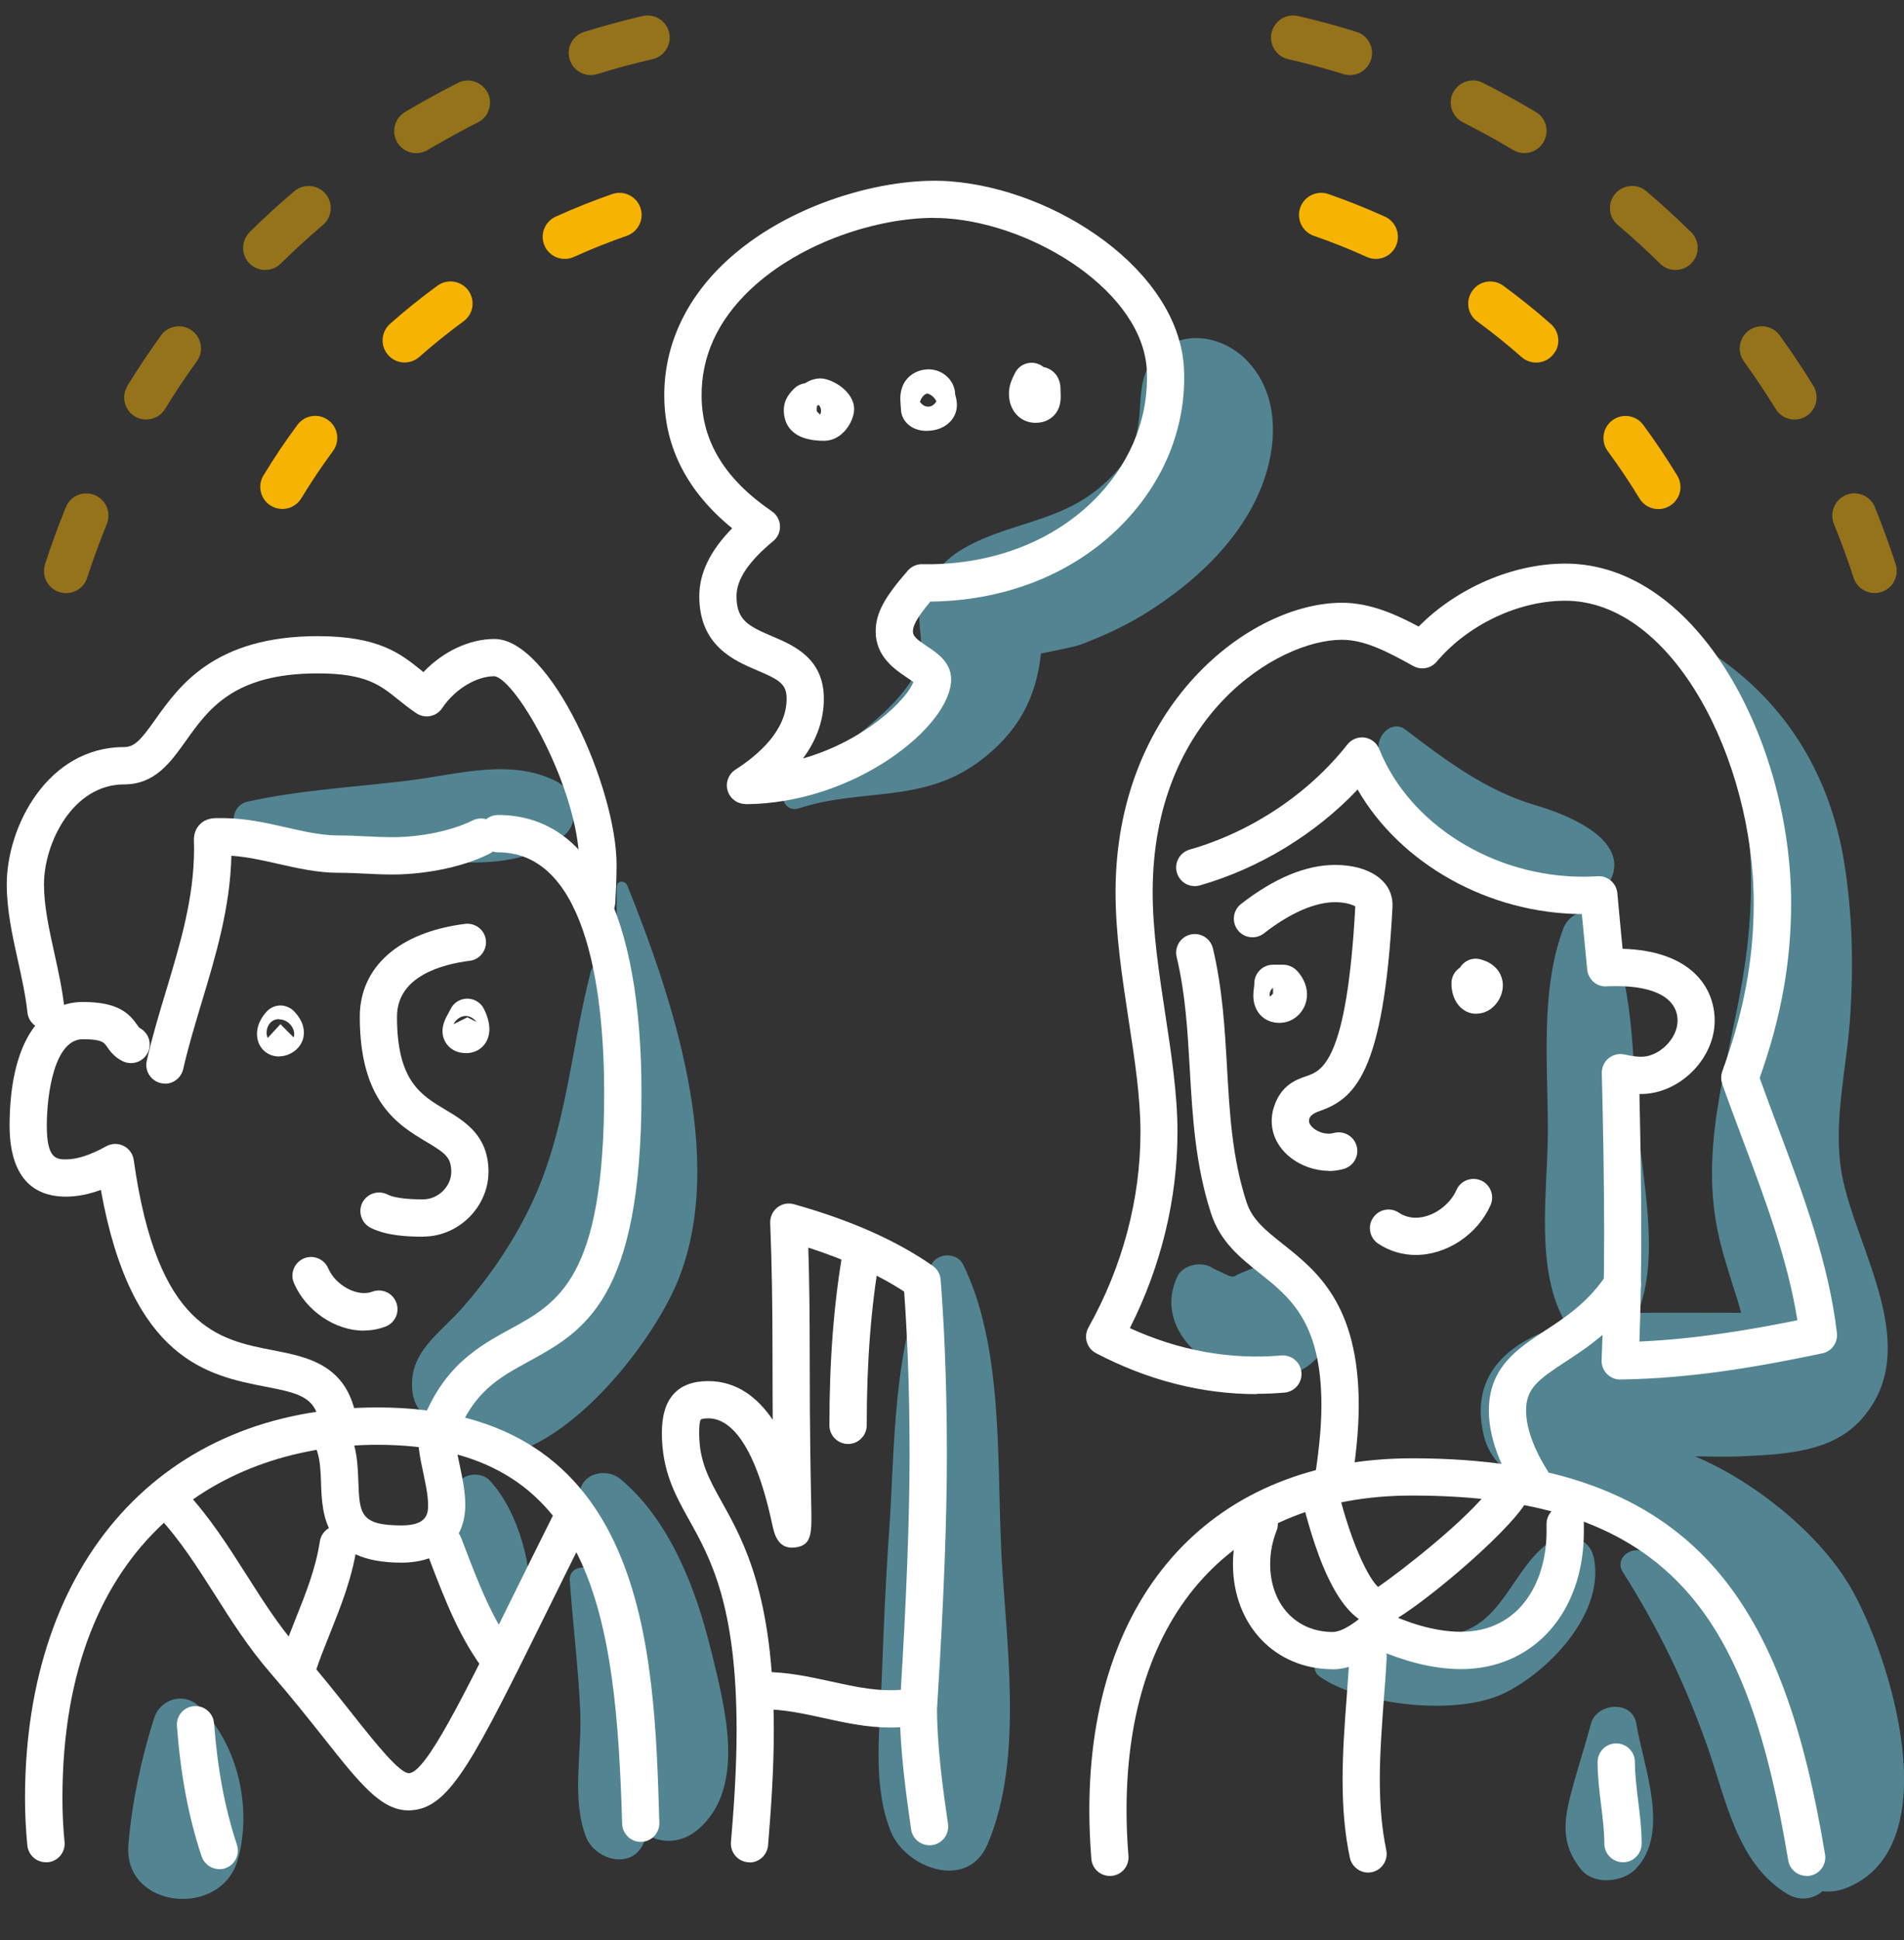 <?xml version="1.0" encoding="UTF-8"?>
<svg xmlns="http://www.w3.org/2000/svg" id="Layer_1" data-name="Layer 1" viewBox="0 0 188.77 192.28">
  <rect x="0" y="0" width="188.77" height="192.28" fill="#333333" stroke="none"/>
  <defs>
    <style>
      .cls-1 {
        fill: #f7b301;
      }

      .cls-1, .cls-2, .cls-3 {
        stroke-width: 0px;
      }

      .cls-4, .cls-2 {
        opacity: .5;
      }

      .cls-2 {
        fill: #73d9f0;
      }

      .cls-3 {
        fill: #fff;
      }
    </style>
  </defs>
  <path class="cls-1" d="M166.35,49.29c-.18.34-.45.63-.8.84-1.03.63-2.38.3-3.01-.74-.97-1.6-2.03-3.18-3.14-4.68-.72-.97-.51-2.35.46-3.06.97-.72,2.34-.52,3.06.46,1.19,1.61,2.32,3.3,3.37,5.02.42.69.41,1.51.06,2.17ZM154.23,34.77c-.08.15-.18.29-.29.42-.8.91-2.19.99-3.09.19-1.4-1.24-2.88-2.42-4.39-3.53-.98-.71-1.19-2.07-.47-3.06.71-.98,2.09-1.19,3.06-.47,1.62,1.19,3.21,2.46,4.71,3.79.77.68.95,1.8.48,2.67ZM138.34,24.5c-.54,1.01-1.78,1.44-2.84.96-1.71-.78-3.48-1.48-5.24-2.09-1.14-.4-1.75-1.64-1.35-2.79.39-1.13,1.64-1.75,2.79-1.35,1.89.65,3.77,1.41,5.61,2.24,1.1.5,1.59,1.8,1.09,2.9-.02.04-.04.09-.06.13Z"></path>
  <g class="cls-4">
    <path class="cls-1" d="M187.79,57.61c-.26.48-.7.87-1.26,1.05-1.15.37-2.39-.26-2.76-1.41-.58-1.79-1.24-3.59-1.95-5.34-.46-1.12.09-2.4,1.2-2.86,1.12-.46,2.4.08,2.86,1.2.75,1.85,1.44,3.75,2.06,5.64.19.59.12,1.2-.15,1.71ZM179.84,40.42c-.18.33-.44.62-.78.83-1.03.63-2.38.31-3.01-.72-.99-1.6-2.05-3.19-3.15-4.72-.71-.98-.49-2.35.49-3.06.98-.71,2.35-.49,3.06.49,1.17,1.62,2.29,3.3,3.33,4.99.42.69.42,1.52.07,2.18ZM168.05,25.59c-.1.18-.22.35-.37.51-.85.86-2.24.87-3.1.02-1.35-1.33-2.75-2.62-4.19-3.83-.92-.78-1.04-2.17-.25-3.09.78-.92,2.17-1.04,3.09-.25,1.52,1.29,3,2.65,4.43,4.05.71.7.84,1.76.4,2.59ZM153.07,14.01s-.03.06-.05.09c-.62,1.04-1.97,1.38-3,.76-1.09-.65-2.2-1.28-3.33-1.88-.55-.29-1.1-.58-1.65-.86-1.08-.54-1.52-1.86-.98-2.94.58-1.08,1.86-1.52,2.94-.98.59.29,1.17.6,1.75.91,1.19.64,2.36,1.3,3.51,1.98,1.01.6,1.36,1.89.81,2.91ZM135.77,6.28c-.48.91-1.56,1.38-2.58,1.06-1.81-.56-3.65-1.06-5.48-1.48-1.18-.27-1.91-1.45-1.64-2.63.28-1.18,1.45-1.91,2.63-1.64,1.94.45,3.89.97,5.79,1.57,1.16.36,1.8,1.59,1.44,2.74-.04.13-.1.26-.16.38Z"></path>
  </g>
  <path class="cls-1" d="M26.12,47.12c1.04-1.72,2.17-3.41,3.37-5.02.72-.97,2.09-1.18,3.06-.46.97.71,1.18,2.09.46,3.06-1.11,1.5-2.17,3.08-3.14,4.68-.63,1.04-1.98,1.36-3.01.74-.35-.21-.62-.5-.8-.84-.35-.66-.36-1.48.06-2.17ZM38.66,32.1c1.5-1.33,3.08-2.6,4.71-3.79.98-.71,2.35-.5,3.06.47.72.99.5,2.35-.47,3.06-1.52,1.11-3,2.3-4.39,3.53-.91.8-2.29.72-3.09-.19-.12-.13-.21-.27-.29-.42-.47-.87-.29-1.99.48-2.67ZM54,24.37c-.5-1.1-.01-2.4,1.09-2.9,1.84-.83,3.73-1.59,5.61-2.24,1.14-.4,2.4.22,2.79,1.35.4,1.14-.21,2.39-1.35,2.79-1.76.61-3.52,1.31-5.24,2.09-1.06.48-2.3.05-2.84-.96-.02-.04-.04-.09-.06-.13Z"></path>
  <g class="cls-4">
    <path class="cls-1" d="M4.47,55.9c.61-1.89,1.31-3.79,2.06-5.64.45-1.12,1.73-1.66,2.86-1.2,1.12.46,1.66,1.73,1.2,2.86-.71,1.75-1.37,3.55-1.95,5.34-.37,1.15-1.61,1.78-2.76,1.41-.56-.18-1-.57-1.26-1.05-.27-.51-.34-1.12-.15-1.71ZM12.63,38.23c1.04-1.69,2.17-3.37,3.33-4.99.71-.98,2.08-1.2,3.06-.49.98.71,1.2,2.08.49,3.06-1.11,1.53-2.17,3.12-3.15,4.72-.63,1.03-1.98,1.35-3.01.72-.34-.21-.61-.5-.78-.83-.35-.66-.36-1.49.07-2.18ZM24.75,23c1.42-1.4,2.91-2.77,4.43-4.05.92-.78,2.3-.67,3.09.25.78.92.67,2.3-.25,3.09-1.43,1.22-2.84,2.5-4.19,3.83-.86.85-2.25.84-3.1-.02-.15-.15-.28-.33-.37-.51-.44-.83-.31-1.89.4-2.59ZM40.15,11.1c1.15-.68,2.32-1.34,3.51-1.98.58-.31,1.16-.61,1.75-.91,1.08-.54,2.36-.11,2.94.98.54,1.08.11,2.4-.98,2.94-.55.28-1.11.56-1.65.86-1.13.61-2.24,1.23-3.33,1.88-1.04.62-2.38.28-3-.76-.02-.03-.04-.06-.05-.09-.55-1.03-.2-2.31.81-2.91ZM56.48,5.9c-.36-1.16.29-2.38,1.44-2.74,1.91-.59,3.86-1.12,5.79-1.57,1.18-.27,2.35.46,2.63,1.64.27,1.18-.46,2.36-1.64,2.63-1.83.42-3.68.92-5.48,1.48-1.02.32-2.1-.15-2.58-1.06-.06-.12-.12-.25-.16-.38Z"></path>
  </g>
  <path class="cls-2" d="M62.18,87.74c-.21-.52-1.04-.5-1.04.14,0,2.89-.03,5.8-.09,8.7-.09-.18-.17-.38-.27-.56-.5-.92-1.97-.71-2.22.29-2.04,7.96-2.4,15.97-6.11,23.5-1.75,3.55-3.97,6.78-6.58,9.76-2.31,2.63-5.43,4.46-4.98,8.31.15,1.28.79,2.37,2.09,2.75-.13,1.13.77,2.62,1.78,3.09,8.68,4.04,19.87-10.03,22.61-17.21,4.57-11.95-.67-27.53-5.18-38.77Z"></path>
  <path class="cls-2" d="M48.59,146.74c-.88-.96-2.73-.77-3.32.43-1.81,3.63-1.84,9.66-.2,13.3,1.36,3,6.88,2.4,7.36-.96.56-3.97-1.05-9.75-3.84-12.76Z"></path>
  <path class="cls-2" d="M19.71,169.07c-1.48-1.41-3.8-.73-4.42,1.17-1.27,3.92-2.23,8.47-2.56,12.59-.5,6.33,9.18,7.31,10.84,1.47,1.46-5.14.01-11.53-3.86-15.22Z"></path>
  <path class="cls-2" d="M70.49,163.55c-1.44-6.03-4.1-12.92-8.96-16.97-1.49-1.24-4.13-.53-4.06,1.68.07,2.41.44,4.81.91,7.2-.81-.37-1.96.06-1.89,1.13.3,4.34.85,8.66,1.04,13.01.17,4.05-.88,8.55.55,12.38.84,2.26,4.44,3.39,5.7.74.14-.3.25-.62.37-.93,1.6,1.02,3.62.76,5.09-.53,4.84-4.2,2.58-12.23,1.26-17.72Z"></path>
  <path class="cls-2" d="M99.25,153.16c-.4-8.72.17-19.92-3.78-27.88-.59-1.19-2.5-1.15-3.11,0-3.93,7.54-3.62,18.34-4.22,26.65-.35,4.89-.54,9.81-.73,14.71-.19,4.85-.93,10.33.92,14.88,1.45,3.57,7.58,5.9,9.57,1.25,3.71-8.64,1.77-20.35,1.34-29.61Z"></path>
  <path class="cls-2" d="M123.75,35.86c-2.54-2.75-7.09-3.47-9.51-.14-1.24,1.7-1.1,3.61-1.29,5.58-.3,3.06-1.3,4.71-3.68,6.81-4.29,3.78-9.6,3.65-14.13,6.48-1.61,1-3.27,2.9-3.78,4.74-.72,2.57.68,4.79-.56,7.31-2.04,4.15-8.8,8.41-12.61,11.04-1.16.8-.49,2.91,1.02,2.42,6.18-2.03,12.14-.44,17.8-4.59,3.98-2.92,5.75-6.45,6.19-10.75,1.4-.3,3.26-.63,3.95-.89,2.34-.88,4.66-1.96,6.77-3.31,4.35-2.78,8.46-6.52,10.68-11.24,2-4.23,2.56-9.77-.85-13.46Z"></path>
  <path class="cls-2" d="M183.3,157.02c-2.75-4.65-8.83-9.99-15.26-12.71,1.57.03,3.14.07,4.71,0,3.95-.19,8.72-.37,11.63-3.49,6.59-7.05-.43-17.02-1.78-24.49-.92-5.11.52-10.54.84-15.67.33-5.14.21-10.27-.63-15.36-1.37-8.31-5.56-15.37-12.49-20.16-1.23-.85-2.79.81-2.03,2.03,5.28,8.45,6.12,18.84,4.69,28.52-1.31,8.84-4.52,17.21-2.7,26.21.38,1.88.97,3.69,1.53,5.52.3.88.57,1.77.81,2.67-3.07-.01-8.32-.02-10.23.01,2.22-5.72.44-13.04-.04-19-.52-6.5-.36-13.72-3.17-19.7-.92-1.95-3.53-1.1-4.16.54-2.37,6.24-1.53,13.75-1.56,20.32-.03,5.94-1.33,13.68,1.83,18.95-5.25,1.5-9.78,4.7-8.15,11.16.96,3.81,5.68,6.14,9.28,4.85,3.56,4.52,10.15,7.09,13.81,11.63.65.81,1.27,1.8,1.85,2.88-2.39-3.33-5.28-6.23-9.12-7.97-1.26-.57-2.93.67-2.05,2.05,3.52,5.55,6.19,11.08,8.38,17.29,1.83,5.19,2.91,11.55,7.88,14.56,1.28.78,2.59.53,3.53-.25.75.09,1.54,0,2.37-.33,10.21-4.07,4.42-23.02.24-30.07Z"></path>
  <path class="cls-2" d="M162.23,170.8c-.39-2.35-3.93-2.08-4.49,0-.61,2.27-1.35,4.51-1.95,6.79-.77,2.92-1.03,5.13.92,7.61,1.28,1.63,4.14,1.36,5.46,0,3.46-3.57.78-10.05.06-14.4Z"></path>
  <path class="cls-2" d="M131.52,127.69c-.87-1.49-2.8-2.84-4.61-2.65-1.17.13-2,.33-3.05.78.09-.04.18-.08.32-.14-.44.19-.89.38-1.34.56-.33.17-.48.24-.49.25-.05,0-.11.01-.16.02-.03-.01-.13-.04-.33-.08.04.02.07.03.1.05-.47-.19-.95-.45-1.41-.66-.13-.06-.2-.09-.24-.1-.03-.02-.07-.05-.13-.09-1.08-.68-2.92-.31-3.47.91-1.57,3.42.26,6.57,3.23,8.5,3.47,2.24,9.63,2.46,11.58-1.97.8-1.8,1.05-3.6,0-5.39Z"></path>
  <path class="cls-2" d="M152.28,79.81c-4.93-1.44-8.93-4.45-12.94-7.51-1.36-1.04-2.93.67-2.64,2.03.98,4.7,4.04,8.69,7.81,11.62,3.53,2.74,10.68,6.94,14.45,2.35,3.82-4.66-3.38-7.53-6.68-8.49Z"></path>
  <path class="cls-2" d="M55.24,77.47c-4.61-2.39-9.81-.72-14.82-.11-5.25.64-10.68.93-15.85,2.07-1.95.43-1.78,3.26,0,3.78,5.37,1.56,11.38,1.92,16.94,2.1,5.21.17,10.21.82,14.41-2.52,1.68-1.33,1.1-4.39-.69-5.32Z"></path>
  <path class="cls-2" d="M157.98,154.23c-.38-1.71-2.56-2.52-4.01-1.63-3.76,2.3-4.73,7.85-9.22,9.17-4.55,1.34-9.73-.16-13.9,2.52-.71.46-.67,1.39,0,1.86,4.14,2.87,13.68,3.95,18.4,1.58,4.58-2.3,9.95-8.1,8.74-13.5Z"></path>
  <g>
    <path class="cls-3" d="M33.61,143.34c-.93,0-1.73-.7-1.83-1.65-.34-3.13-1.66-3.55-5.42-4.27-5.67-1.1-13.33-2.59-16.36-19.51-1.22.45-2.37.67-3.47.67-4.61,0-5.58-3.81-5.58-7.01,0-7.69,2.71-12.28,7.26-12.28,3.52,0,4.6,1.14,5.41,2.3.07.1.17.24.21.27.91.46,1.27,1.56.81,2.47-.46.91-1.57,1.28-2.49.82-.85-.42-1.28-1.04-1.56-1.45-.28-.4-.5-.72-2.38-.72-2.81,0-3.57,5.4-3.57,8.59s.91,3.32,1.88,3.32c1.13,0,2.44-.43,4.01-1.3.53-.3,1.18-.31,1.72-.04.55.27.92.79,1.01,1.4,2.33,16.63,8.42,17.81,13.79,18.85,3.62.7,7.73,1.5,8.39,7.5.11,1.01-.62,1.93-1.63,2.04-.07,0-.13.01-.2.01Z"></path>
    <path class="cls-3" d="M43.48,143.66c-.21,0-.43-.04-.64-.11-.96-.35-1.45-1.42-1.09-2.37,2.15-5.82,5.7-7.76,8.84-9.48,4.79-2.62,9.31-5.09,9.31-23.39,0-8.91-1.37-23.85-10.52-23.85-1.02,0-1.85-.83-1.85-1.85s.83-1.85,1.85-1.85c9.17,0,14.22,9.78,14.22,27.55,0,20.49-5.71,23.61-11.23,26.63-2.94,1.61-5.48,3-7.15,7.52-.28.74-.98,1.21-1.73,1.21Z"></path>
    <path class="cls-3" d="M16.35,107.38c-.14,0-.27-.02-.41-.05-.99-.23-1.62-1.22-1.39-2.21.53-2.35,1.23-4.67,1.91-6.92,1.43-4.75,2.78-9.23,2.78-14.11,0-.2,0-.36-.01-.49-.02-.46-.06-1.24.57-1.89.63-.66,1.42-.65,1.98-.64h.29c2.24,0,4.32.47,6.34.93,1.8.41,3.5.79,5.13.79.93,0,1.86.04,2.78.09.87.04,1.74.08,2.61.08,2.8,0,5.91-.65,7.93-1.66.91-.45,2.02-.09,2.48.83s.09,2.02-.83,2.48c-3.02,1.51-6.93,2.05-9.58,2.05-.93,0-1.86-.04-2.78-.09-.87-.04-1.74-.08-2.61-.08-2.04,0-4.03-.45-5.94-.88-1.6-.36-3.13-.71-4.66-.81-.12,5.15-1.55,9.89-2.93,14.48-.69,2.29-1.34,4.45-1.85,6.67-.2.85-.96,1.44-1.8,1.44Z"></path>
    <path class="cls-3" d="M4.55,101.98c-.93,0-1.73-.7-1.83-1.65-.18-1.67-.55-3.35-.94-5.12-.55-2.46-1.11-5.01-1.11-7.59,0-5.7,4.04-13.59,11.64-13.59,1.05,0,1.69-.76,3.11-2.76,2.33-3.28,5.85-8.23,16.07-8.23,6.08,0,8.22,1.73,10.29,3.4.07.05.13.11.2.16,1.94-2.04,4.55-3.28,7.04-3.28,5.57,0,12.11,14.79,12.11,22.38,0,1.46-.08,2.86-.13,3.78-.06,1.02-.93,1.79-1.96,1.73-1.02-.06-1.79-.94-1.73-1.96.05-.88.13-2.19.13-3.55,0-7.4-6.23-18.39-8.43-18.69-1.79,0-3.93,1.3-5.17,3.16-.57.85-1.71,1.08-2.56.51-.69-.46-1.26-.92-1.82-1.37-1.79-1.44-3.2-2.58-7.97-2.58-8.32,0-10.83,3.55-13.06,6.68-1.51,2.12-3.06,4.32-6.12,4.32-5.12,0-7.95,5.85-7.95,9.9,0,2.17.5,4.41,1.02,6.79.4,1.8.81,3.65,1.01,5.53.11,1.01-.63,1.92-1.64,2.03-.07,0-.13.01-.2.01Z"></path>
    <path class="cls-3" d="M41.96,122.55c-1.6,0-3.65-.1-5.21-.88-.91-.46-1.28-1.57-.83-2.48.46-.91,1.57-1.28,2.48-.83.98.49,2.92.49,3.56.49,1.48,0,2.78-1.28,2.78-2.73s-.63-1.87-2.45-2.96c-2.8-1.67-6.62-3.96-6.62-12.4,0-4.95,3.9-8.39,10.44-9.21,1.01-.12,1.94.59,2.06,1.6s-.59,1.94-1.6,2.06c-2.69.34-7.21,1.5-7.21,5.54,0,6.35,2.34,7.75,4.82,9.23,1.89,1.13,4.25,2.54,4.25,6.13,0,3.48-2.96,6.43-6.47,6.43Z"></path>
    <path class="cls-3" d="M27.66,104.69c-.59,0-1.13-.22-1.54-.62-.41-.41-.64-.98-.64-1.6,0-1.18.78-2.05,1.02-2.29.35-.35.82-.54,1.31-.54s.96.2,1.31.54c.66.66,1.01,1.41,1.01,2.15,0,1.41-1.27,2.35-2.46,2.35ZM27.66,100.99c-.8,0-1.23.69-1.23,1.34,0,.28.09.47.12.52l1.25-1.36,1.31,1.31s.06-.15.06-.32c0-.36-.17-.74-.45-1.02-.29-.29-.68-.45-1.07-.45Z"></path>
    <path class="cls-3" d="M46.22,104.36c-1.54,0-2.35-1.1-2.35-2.18,0-.73.34-1.34.64-1.88.06-.11.12-.22.17-.32.31-.63.95-1.02,1.65-1.02.7,0,1.34.4,1.65,1.02.25.5.54,1.25.54,2.01,0,1.37-.97,2.37-2.32,2.37ZM46.22,100.67c-.57,0-1.04.38-1.25.82l1.37-.68.91.46c-.28-.37-.71-.59-1.03-.59Z"></path>
    <path class="cls-3" d="M36.05,131.86c-2.83,0-5.74-1.98-6.91-4.72-.4-.94.03-2.02.97-2.43.94-.4,2.02.03,2.43.97.71,1.67,2.87,2.88,4.37,2.32.95-.36,2.02.12,2.38,1.08.36.95-.12,2.02-1.08,2.38-.69.26-1.41.39-2.15.39Z"></path>
    <path class="cls-3" d="M4.55,184.54c-.94,0-1.74-.71-1.84-1.67-.15-1.53-.23-3.11-.23-4.68,0-23.52,13.71-38.72,34.93-38.72,26.75,0,27.45,23.78,27.96,41.15.03,1.02-.77,1.87-1.79,1.9-.99.04-1.87-.77-1.9-1.79-.6-20.55-2.85-37.56-24.26-37.56-15.1,0-31.23,9.2-31.23,35.03,0,1.46.07,2.91.21,4.32.1,1.02-.64,1.92-1.66,2.02-.06,0-.12,0-.18,0Z"></path>
    <path class="cls-3" d="M40.51,179.4c-2.72,0-4.8-2.62-8.42-7.19-1.51-1.9-3.21-4.05-5.34-6.5-2.1-2.43-3.79-5.07-5.41-7.63-1.79-2.81-3.48-5.47-5.67-7.83-.69-.75-.65-1.92.1-2.61.75-.69,1.92-.65,2.61.1,2.42,2.6,4.28,5.53,6.08,8.36,1.63,2.56,3.16,4.97,5.09,7.19,2.18,2.51,3.99,4.79,5.44,6.63,2.3,2.9,4.7,5.9,5.6,5.79,1.69-.18,5.32-7.53,10.35-17.71,1.25-2.53,2.64-5.35,4.21-8.48.46-.91,1.57-1.28,2.48-.83.91.46,1.28,1.57.83,2.48-1.56,3.12-2.95,5.93-4.2,8.46-7.15,14.47-9.56,19.35-13.27,19.74-.16.02-.31.03-.47.03Z"></path>
    <path class="cls-3" d="M39.81,154.85c-7.69,0-7.87-4.73-7.98-7.86-.04-1.15-.08-2.23-.38-3.14-.32-.97.2-2.01,1.17-2.34.97-.32,2.01.2,2.34,1.17.47,1.41.52,2.87.57,4.17.12,3.13.16,4.31,4.29,4.31,2.62,0,2.62-1.28,2.62-2.05,0-.91-.24-2.04-.47-3.13-.17-.79-.34-1.61-.44-2.4-.13-1.01.59-1.94,1.6-2.06,1.02-.12,1.94.59,2.06,1.6.08.64.23,1.34.39,2.09.27,1.28.55,2.61.55,3.9,0,3.54-2.42,5.74-6.32,5.74Z"></path>
    <path class="cls-3" d="M29.49,167.02c-.19,0-.39-.03-.58-.1-.97-.32-1.49-1.37-1.17-2.34.47-1.4,1.01-2.76,1.53-4.07,1.04-2.59,2.02-5.04,2.44-7.76.15-1.01,1.1-1.71,2.11-1.55,1.01.15,1.7,1.1,1.55,2.11-.48,3.13-1.59,5.89-2.66,8.57-.53,1.32-1.03,2.57-1.46,3.87-.26.78-.98,1.27-1.75,1.27Z"></path>
    <path class="cls-3" d="M49.68,166.52c-.54,0-1.09-.24-1.45-.7-2.59-3.28-4.14-7.33-5.64-11.26l-.33-.86c-.37-.95.11-2.02,1.06-2.39.96-.37,2.02.11,2.39,1.06l.33.86c1.4,3.66,2.85,7.45,5.09,10.29.63.8.5,1.96-.3,2.59-.34.27-.74.4-1.14.4Z"></path>
    <path class="cls-3" d="M21.74,185.22c-.77,0-1.49-.49-1.75-1.26-1.29-3.87-2.07-7.97-2.45-12.91-.08-1.02.68-1.91,1.7-1.98,1.01-.08,1.9.68,1.98,1.7.36,4.63,1.08,8.45,2.27,12.03.32.97-.2,2.01-1.17,2.34-.19.06-.39.09-.58.09Z"></path>
    <path class="cls-3" d="M74.31,184.54c-.05,0-.1,0-.15,0-1.02-.08-1.77-.98-1.69-1.99.28-3.31.56-7.22.56-11.08,0-12.39-2.6-17.07-4.69-20.82-1.4-2.51-2.72-4.88-2.72-8.66,0-3.4,1.55-5.13,4.6-5.13,2.85,0,4.91,1.65,6.39,3.83-.01-1.79-.02-3.83-.02-6.17,0-5.22-.07-9.45-.23-13.33-.02-.59.24-1.16.7-1.53.46-.37,1.07-.49,1.65-.33,5.65,1.59,10.15,3.59,13.77,6.11.45.32.74.82.78,1.37.28,3.54.62,9.43.62,17.34,0,6.29-.31,14.49-.93,24.38-.03.41-.04.66-.05.74,0,3.86.6,8.09,1.09,11.48.14,1.01-.56,1.95-1.57,2.09-1.01.14-1.95-.56-2.09-1.57-.5-3.51-1.12-7.88-1.12-12.06,0-.04.02-.36.05-.91.61-9.81.92-17.94.92-24.15,0-7.16-.28-12.63-.54-16.16-2.61-1.7-5.74-3.14-9.5-4.36.1,3.22.14,6.75.14,10.89,0,7.64.1,12.17.15,14.61.06,2.84.09,4.02-1.63,4.22-1.72.2-2.05-1.43-2.24-2.3-1.86-8.68-4.48-10.5-6.34-10.5-.49,0-.71.09-.74.12-.04.04-.16.28-.16,1.32,0,2.82.94,4.51,2.25,6.86,2.18,3.91,5.15,9.27,5.15,22.62,0,4-.29,8-.57,11.39-.08.97-.89,1.7-1.84,1.7Z"></path>
    <path class="cls-3" d="M88.28,171.19c-2.33,0-4.51-.48-6.61-.94-2.05-.45-3.98-.87-6.01-.87-1.02,0-1.85-.83-1.85-1.85s.83-1.85,1.85-1.85c2.43,0,4.65.49,6.8.96,2,.44,3.89.85,5.82.85.56,0,1.09-.03,1.62-.1,1.02-.13,1.94.58,2.07,1.59.13,1.01-.58,1.94-1.59,2.07-.68.09-1.39.14-2.11.14Z"></path>
    <path class="cls-3" d="M84.08,143.09c-1.02,0-1.85-.83-1.85-1.85,0-6.54.45-12.26,1.38-17.51.18-1,1.14-1.67,2.14-1.5,1,.18,1.68,1.14,1.5,2.14-.89,5.03-1.32,10.55-1.32,16.87,0,1.02-.83,1.85-1.85,1.85Z"></path>
    <path class="cls-3" d="M73.91,79.67c-.82,0-1.54-.54-1.77-1.32-.23-.79.08-1.63.77-2.08,2.31-1.48,5.08-3.91,5.08-7.03,0-1.45-.71-1.87-2.9-2.8-2.29-.97-5.76-2.44-5.76-7.36,0-2.28,1.07-4.5,3.26-6.73-4.41-3.59-6.67-7.95-6.73-12.97-.06-4.99,2.02-9.61,6.02-13.38,6.24-5.87,15.9-8.49,22.23-8.04,10.58.76,22.78,8.85,23.27,18.55.27,5.45-1.75,10.78-5.7,15.02-4.7,5.05-11.49,7.92-19.12,8.08-.11,0-.21,0-.32,0-1.59,1.91-1.73,2.54-1.73,2.99s.42.79,1.44,1.47c.99.66,2.35,1.57,2.35,3.25,0,4.62-9.53,12.32-20.4,12.37ZM92.59,21.59c-5.48,0-13.11,2.32-18.17,7.08-3.27,3.08-4.91,6.67-4.86,10.65.05,4.47,2.33,8.18,6.97,11.35.48.33.78.86.8,1.44.03.58-.22,1.14-.67,1.51-2.45,2.03-3.64,3.81-3.64,5.45,0,2.37,1.14,2.96,3.51,3.97,2.17.92,5.15,2.19,5.15,6.2,0,2.08-.7,4.07-2.07,5.92,6.25-1.78,10.41-5.98,10.94-7.58-.18-.14-.45-.32-.65-.45-1.15-.77-3.08-2.06-3.08-4.54,0-1.79.8-3.32,3.19-6.05.36-.41.89-.65,1.44-.63.35,0,.7,0,1.05,0,6.62-.14,12.47-2.59,16.49-6.9,3.26-3.5,4.93-7.88,4.71-12.32-.39-7.7-10.99-14.41-19.84-15.05-.41-.03-.83-.04-1.26-.04Z"></path>
    <path class="cls-3" d="M81.72,43.68c-3.49,0-4.01-1.9-4.01-3.03s.69-1.81,1.02-2.14c.29-.29.67-.47,1.07-.53.35-.2.85-.48,1.54-.48,1.14,0,3.34,1.28,3.34,3.03,0,1.25-1.18,3.15-2.96,3.15ZM81,40.78l.31.31c.05-.11.09-.26.09-.44s-.1-.38-.23-.53c-.09.05-.14.09-.17.12,0,.01-.03.12-.03.29,0,.09,0,.17.02.25Z"></path>
    <path class="cls-3" d="M91.91,42.7c-1.7,0-2.59-1.11-2.59-2.21,0-.08-.01-.17-.02-.27-.02-.23-.04-.48-.04-.71,0-1.78,1.15-2.64,2.22-2.85.21-.04.4-.06.58-.06,1.45,0,2.64,1.14,2.64,2.54,0-.04.02.02.03.06.06.23.14.55.14.93,0,1.46-1.27,2.56-2.96,2.56ZM91.21,39.83c.24.33.58.53.99.45.26-.05.51-.28.64-.51-.25-.51-.73-.77-.93-.77-.18.02-.58.33-.7.83ZM91,39.14h0s0,0,0,0Z"></path>
    <path class="cls-3" d="M102.67,41.9c-1.53,0-2.64-1.22-2.64-2.89,0-.85.32-1.48.6-2.04.38-.77,1.24-1.17,2.08-.97.28.07.53.19.73.36,1.33.29,1.7,1.41,1.7,2.11,0,.13,0,.26.01.37.03.63.07,1.57-.66,2.33-.32.33-.89.73-1.82.73Z"></path>
    <path class="cls-3" d="M124.6,138.15c-5.44,0-10.8-1.37-15.94-4.06-.44-.23-.77-.63-.91-1.11s-.08-.99.16-1.43c3.38-6.02,5.16-12.72,5.16-19.36,0-3.46-.57-7.2-1.18-11.16-.63-4.15-1.29-8.43-1.29-12.61,0-18.47,13.28-28.69,22.46-28.69,2.8,0,5.39,1.18,7.59,2.36,3.79-3.83,9.34-6.24,14.54-6.24,13.19,0,22.39,17.74,22.39,33.65,0,5.81-.99,11.33-3.12,17.32.59,1.65,1.21,3.29,1.83,4.94,2.46,6.54,5,13.31,5.83,20.33.11.95-.52,1.83-1.45,2.02-5.85,1.23-12.8,2.5-20.01,2.59-.51.02-1-.2-1.35-.56-.35-.36-.54-.86-.52-1.37.17-3.88.25-8,.25-12.6,0-4.99-.09-9.93-.23-15.83-.01-.57.23-1.11.67-1.47.44-.36,1.02-.5,1.57-.38.65.14,1.18.23,1.67.23,1.78,0,3.6-1.8,3.6-3.57,0-2.18-2.2-3.43-6.04-3.43-.34,0-.68,0-1.02.02-.97.07-1.81-.7-1.9-1.68-.1-1.07-.2-2.14-.31-3.21-.07-.76-.15-1.51-.22-2.27-9.27-.05-18-4.99-22.23-12.34-4.18,4.41-9.74,7.81-15.64,9.5-.98.28-2-.29-2.28-1.27s.29-2,1.27-2.28c6.1-1.74,11.8-5.54,15.63-10.41.41-.52,1.06-.78,1.71-.69.65.09,1.21.53,1.45,1.14,2.99,7.45,11.3,12.65,20.23,12.65.47,0,.95-.02,1.42-.05.98-.07,1.87.68,1.96,1.68.12,1.32.25,2.65.37,3.97.05.51.1,1.02.15,1.54,6.72.2,9.13,3.77,9.13,7.12,0,3.86-3.61,7.36-7.46,7.27.11,4.99.18,9.35.18,13.75,0,3.89-.06,7.43-.18,10.78,5.54-.24,10.92-1.15,15.66-2.11-.96-6.01-3.2-11.99-5.38-17.79-.7-1.87-1.41-3.75-2.07-5.62-.14-.41-.14-.85,0-1.25,2.13-5.82,3.12-11.12,3.12-16.68,0-14.14-7.99-29.96-18.69-29.96-4.65,0-9.65,2.38-12.75,6.05-.57.67-1.54.85-2.31.42-2.65-1.47-4.85-2.6-7.08-2.6-6.34,0-18.76,7.55-18.76,24.99,0,3.9.63,8.04,1.24,12.05.6,3.92,1.22,7.97,1.22,11.72,0,6.65-1.63,13.33-4.72,19.45,4.87,2.23,9.97,3.15,15.01,2.71,1.01-.08,1.91.66,2,1.68.09,1.02-.66,1.91-1.68,2-.92.08-1.86.12-2.78.12Z"></path>
    <path class="cls-3" d="M132.12,149.01c-.09,0-.19,0-.28-.02-1.01-.15-1.7-1.1-1.55-2.11.37-2.44.72-5.04.72-7.62,0-8.23-3.11-10.7-6.12-13.09-1.92-1.53-3.91-3.11-4.82-5.92-1.57-4.83-1.84-9.64-2.11-14.29-.22-3.84-.43-7.47-1.3-11.12-.24-.99.37-1.99,1.36-2.23.99-.24,1.99.37,2.23,1.36.95,3.98,1.18,7.94,1.4,11.78.26,4.62.51,8.98,1.93,13.36.57,1.76,1.91,2.82,3.61,4.17,3.35,2.66,7.52,5.97,7.52,15.98,0,2.82-.37,5.6-.76,8.18-.14.91-.93,1.57-1.82,1.57Z"></path>
    <path class="cls-3" d="M151.82,148.49c-.61,0-1.21-.3-1.56-.86-.99-1.56-2.65-4.64-2.65-7.84,0-4.29,2.82-6.13,5.55-7.92,2.02-1.32,4.32-2.82,6.14-5.6.56-.85,1.7-1.09,2.56-.53.85.56,1.09,1.71.53,2.56-2.25,3.42-5,5.22-7.21,6.66-2.69,1.76-3.88,2.63-3.88,4.83,0,1.65.76,3.78,2.07,5.85.55.86.29,2-.57,2.55-.31.2-.65.29-.99.29Z"></path>
    <path class="cls-3" d="M131.73,116.02c-2.73,0-5.65-1.99-5.65-4.95,0-.43.07-.87.2-1.3.69-2.25,2.24-2.79,3.27-3.14,1.49-.52,3.99-1.38,4.82-16.81-.28-.18-1.04-.42-1.99-.42-2.02,0-4.47,1.07-7.07,3.09-.8.63-1.97.48-2.59-.32-.63-.81-.48-1.97.32-2.59,3.3-2.57,6.44-3.87,9.33-3.87,3.4,0,5.69,1.59,5.69,3.96,0,.04,0,.14,0,.18-.88,16.71-3.83,19.07-7.31,20.28q-.8.28-.94.74c-.02.08-.03.14-.03.21,0,.55.95,1.26,1.95,1.26.17,0,.34-.02.49-.06.98-.28,2,.29,2.28,1.27.28.98-.29,2-1.27,2.28-.48.14-.98.21-1.5.21Z"></path>
    <path class="cls-3" d="M126.84,101.36c-1.52,0-2.58-1.11-2.58-2.71,0-.28.03-.58.07-.86.02-.12.03-.24.03-.34,0-1.02.83-1.85,1.85-1.85h1.01c.49,0,.96.2,1.31.54.32.32,1.05,1.19,1.05,2.41,0,1.55-1.23,2.81-2.73,2.81ZM126.2,97.89c-.19.16-.32.38-.32.66,0,.14.04.21.04.21l.29-.29v-.57Z"></path>
    <path class="cls-3" d="M146.37,100.46c-1.43,0-2.47-1.27-2.47-3.02,0-.65.34-1.22.84-1.55.41-.67,1.21-1.04,2.01-.83,1.66.42,2.25,1.61,2.25,2.59,0,1.33-1.08,2.8-2.63,2.8ZM147.6,97.5h.01-.01Z"></path>
    <path class="cls-3" d="M140.36,124.36c-1.33,0-2.62-.39-3.72-1.12-.85-.57-1.08-1.71-.51-2.56.56-.85,1.71-1.08,2.56-.51.5.33,1.06.5,1.67.5,1.61,0,3.34-1.18,4.04-2.75.41-.93,1.5-1.35,2.44-.94.93.41,1.35,1.51.94,2.44-1.29,2.91-4.34,4.94-7.42,4.94Z"></path>
    <path class="cls-3" d="M179.11,185.89c-.89,0-1.67-.64-1.82-1.54-3.91-23.45-11.01-36.15-37.29-36.15-17.73,0-28.31,11.66-28.31,31.18,0,1.47.06,2.99.19,4.52.08,1.02-.67,1.91-1.69,1.99-1.03.08-1.91-.67-1.99-1.69-.13-1.63-.2-3.25-.2-4.81,0-21.51,12.27-34.88,32.01-34.88,28.64,0,36.9,15.01,40.93,39.24.17,1.01-.51,1.96-1.52,2.13-.1.02-.2.03-.31.03Z"></path>
    <path class="cls-3" d="M136.84,161.15c-3.07,0-5.66-4.16-7.71-12.38-.25-.99.35-1.99,1.34-2.24.99-.25,1.99.36,2.24,1.34,1.3,5.19,2.98,8.54,3.92,9.39,2.1-1.45,8.85-6.62,11.33-10.03.6-.82,1.75-1.01,2.58-.41.82.6,1.01,1.76.41,2.58-2.85,3.91-12.53,11.74-14.11,11.74Z"></path>
    <path class="cls-3" d="M132.13,165.41c-5.73,0-9.89-4.39-9.89-10.43,0-1.58.31-3.19.89-4.65.38-.95,1.46-1.41,2.4-1.03.95.38,1.41,1.45,1.03,2.4-.41,1.03-.63,2.16-.63,3.28,0,3.97,2.55,6.74,6.19,6.74,1.02,0,2.34-1.06,2.84-1.46.41-.33.83-.67,1.52-.67.33,0,.65.07.95.21,1.84.87,4.63,1.9,7.41,1.9,5.86,0,8.49-4.98,8.49-9.92v-.76c0-1.02.83-1.85,1.85-1.85s1.85.83,1.85,1.85v.76c0,8.02-5.01,13.62-12.18,13.62-3.01,0-5.93-.93-8.08-1.85-1,.76-2.7,1.87-4.64,1.87ZM135.86,163.14s0,0,0,0c0,0,0,0,0,0Z"></path>
    <path class="cls-3" d="M135.64,185.56c-.85,0-1.62-.6-1.81-1.47-.49-2.31-.72-4.83-.72-7.73,0-2.73.2-5.46.4-8.11.1-1.4.21-2.8.28-4.18.05-1.02.92-1.82,1.94-1.75,1.02.05,1.8.92,1.75,1.94-.07,1.41-.18,2.83-.29,4.26-.19,2.58-.39,5.24-.39,7.84s.21,4.92.64,6.97c.21,1-.43,1.98-1.43,2.19-.13.03-.26.04-.38.04Z"></path>
    <path class="cls-3" d="M160.91,184.54c-1.02,0-1.85-.83-1.85-1.85,0-1.23-.16-2.49-.32-3.81-.17-1.38-.35-2.81-.35-4.27,0-1.02.83-1.85,1.85-1.85s1.85.83,1.85,1.85c0,1.23.16,2.49.32,3.81.17,1.38.35,2.81.35,4.27,0,1.02-.83,1.85-1.85,1.85Z"></path>
  </g>
</svg>

